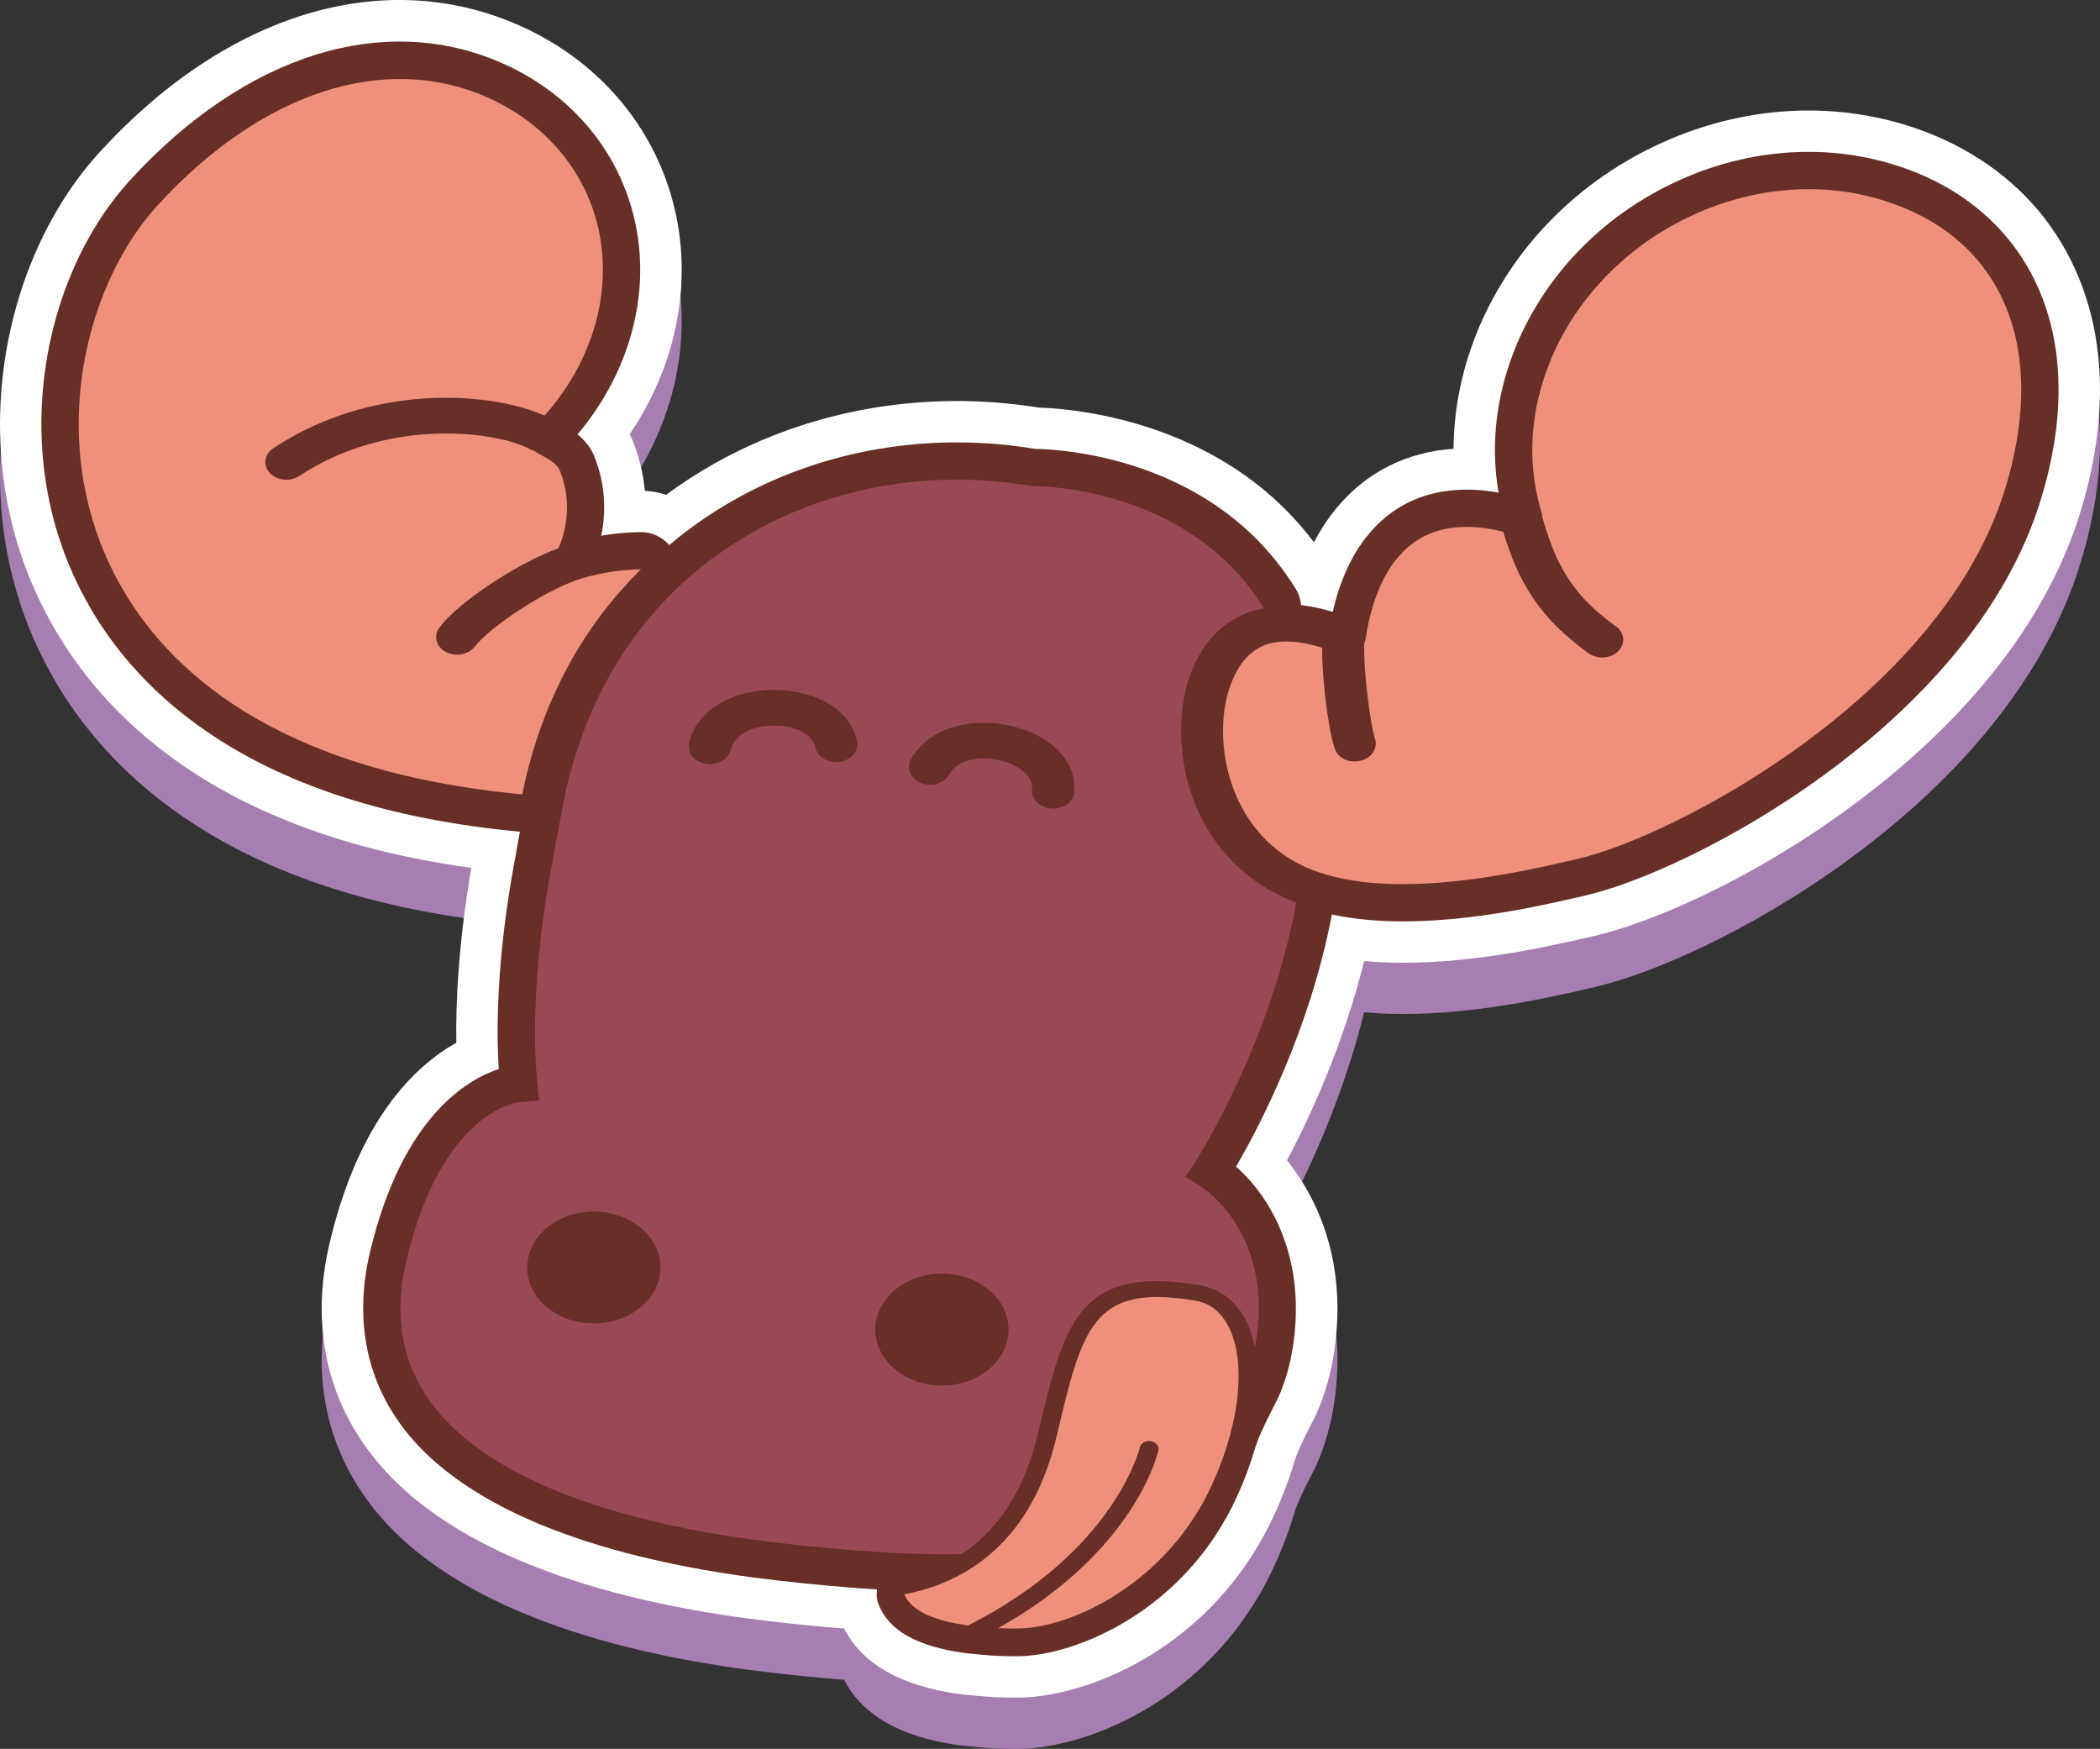 <?xml version="1.0" encoding="utf-8"?>
<!-- Generator: Adobe Illustrator 25.2.1, SVG Export Plug-In . SVG Version: 6.00 Build 0)  -->
<svg version="1.1" xmlns="http://www.w3.org/2000/svg" xmlns:xlink="http://www.w3.org/1999/xlink" x="0px" y="0px"
	 viewBox="0 0 760.31 633.13" style="enable-background:new 0 0 760.31 633.13;" xml:space="preserve">
<rect x="0" y="0" width="760.31" height="633.13" fill="#333333" stroke="none"/>
<style type="text/css">
	.st0{fill:#A67EB1;}
	.st1{fill:#FFFFFF;}
	.st2{fill:#672F25;}
	.st3{fill:#EE907B;}
	.st4{fill:#9A4856;}
	.st5{display:none;fill:#672F25;}
</style>
<g id="Layer_7">
</g>
<g id="Grey_Outline">
</g>
<g id="White_Outline">
</g>
<g id="Character">
	<g>
		<path class="st0" d="M759.69,147.5c-2.06-20.07-9.59-38.34-21.76-52.81c-12.11-14.4-28.91-25.15-48.56-31.07
			c-29.21-8.83-61.25-6.06-90.23,7.79c-28.79,13.76-51.34,36.94-63.51,65.31c-6.13,14.38-9.29,29.42-9.37,44.29
			c-8.5,0.58-16.47,2.7-23.58,6.32c-8.63,4.38-19.15,12.51-26.95,27.54c-3.64-4.82-7.61-9.3-11.86-13.39
			c-33.38-32.15-78.18-35.11-87.72-35.37c-40.92-6.61-82.64,0.59-117.62,20.31c-6.04,3.42-11.85,7.19-17.37,11.26
			c-2.46-0.83-5.05-1.32-7.69-1.46c-0.58-6.22-2.06-12.34-4.42-18.18c-0.32-0.79-0.67-1.57-1.05-2.33c0.74-1.09,1.45-2.18,2.14-3.28
			c17.51-27.9,21.44-60.46,10.79-89.34c-9.09-24.6-27.91-44.26-52.99-55.37C139.03,6.1,82.33,23.18,36.28,73.41
			c-26.21,28.51-39.8,72.3-35.49,114.28c2.01,19.54,7.73,38.04,16.97,54.93c18.81,34.69,60.55,77.51,152.89,90.11
			c-4.77,27.59-5.65,49.18-5.44,63.32c-15.48,8.69-35.36,28.27-45.83,72.33c-7.17,30.14-1.05,57.78,17.71,79.95
			c31.74,37.41,94.73,51.75,141.98,57.19c9.44,1.09,18.22,1.96,26.55,2.62c6.53,12.76,20.42,20.71,41.33,23.65
			c2.49,0.35,10.81,1.09,13.49,1.2c2.33,0.09,4.66,0.14,6.93,0.14c0.71,0,1.34,0,1.94-0.01c25.09-0.38,70.37-18.46,92.27-66.69
			c2.89-6.32,5.3-12.75,7.16-19.12c0.34-1.17,1.69-4.95,6.79-14.71c3.21-6.14,5.75-14.91,6.86-20.88
			c6.67-36.11-6.19-60.29-16.43-73.11c8.25-15.56,20.31-41.47,27.94-72.14c4.55,0.41,9.29,0.62,14.19,0.62
			c27.44,0,54.81-6.38,69.52-9.8c19.3-4.5,54.84-19.24,91.49-45.94c29.29-21.35,67.5-56.81,83.21-104.56
			C759.1,185.9,761.59,165.95,759.69,147.5z"/>
		<path class="st1" d="M759.69,128.96c-2.06-20.07-9.59-38.34-21.76-52.81c-12.11-14.4-28.91-25.15-48.56-31.07
			c-29.21-8.83-61.25-6.06-90.23,7.79c-28.79,13.76-51.34,36.94-63.51,65.31c-6.13,14.38-9.29,29.42-9.37,44.29
			c-8.5,0.58-16.47,2.7-23.58,6.32c-8.63,4.38-19.15,12.51-26.95,27.54c-3.64-4.82-7.61-9.3-11.86-13.39
			c-33.38-32.15-78.18-35.11-87.72-35.37c-40.92-6.61-82.64,0.59-117.62,20.31c-6.04,3.42-11.85,7.19-17.37,11.26
			c-2.46-0.83-5.05-1.32-7.69-1.46c-0.58-6.22-2.06-12.34-4.42-18.18c-0.32-0.79-0.67-1.57-1.05-2.33c0.74-1.09,1.45-2.18,2.14-3.28
			c17.51-27.9,21.44-60.46,10.79-89.34c-9.09-24.6-27.91-44.26-52.99-55.37C139.03-12.44,82.33,4.64,36.28,54.86
			c-26.21,28.51-39.8,72.3-35.49,114.28c2.01,19.54,7.73,38.04,16.97,54.93c18.81,34.69,60.55,77.51,152.89,90.11
			c-4.77,27.59-5.65,49.18-5.44,63.32c-15.48,8.69-35.36,28.27-45.83,72.33c-7.17,30.14-1.05,57.78,17.71,79.95
			c31.74,37.41,94.73,51.75,141.98,57.19c9.44,1.09,18.22,1.96,26.55,2.62c6.53,12.76,20.42,20.71,41.33,23.65
			c2.49,0.35,10.81,1.09,13.49,1.2c2.33,0.09,4.66,0.14,6.93,0.14c0.71,0,1.34,0,1.94-0.01c25.09-0.38,70.37-18.46,92.27-66.69
			c2.89-6.32,5.3-12.75,7.16-19.12c0.34-1.17,1.69-4.95,6.79-14.71c3.21-6.14,5.75-14.91,6.86-20.88
			c6.67-36.11-6.19-60.29-16.43-73.11c8.25-15.56,20.31-41.47,27.94-72.14c4.55,0.41,9.29,0.62,14.19,0.62
			c27.44,0,54.81-6.38,69.52-9.8c19.3-4.5,54.84-19.24,91.49-45.94c29.29-21.35,67.5-56.81,83.21-104.56
			C759.1,167.35,761.59,147.41,759.69,128.96z"/>
		<g id="character_18_">
			<path class="st2" d="M744.77,130.46C744.77,130.46,744.77,130.46,744.77,130.46c-3.58-34.8-25.36-60.7-59.75-71.06
				c-25.62-7.74-53.82-5.27-79.42,6.96c-25.5,12.19-45.45,32.66-56.18,57.66c-7.62,17.88-9.94,36.43-6.87,54.31
				c-12.39-2.24-23.76-0.95-33.1,3.8c-9.54,4.84-21.5,15.57-26.93,39.39c-4.02-1.23-7.84-2.04-11.47-2.45
				c-0.18-2.1-0.84-4.17-1.99-6.01c-4.5-7.2-9.75-13.71-15.6-19.35c-31.15-30.01-73.75-31.16-78.63-31.19c-0.02,0-0.04,0-0.05,0
				c-37.9-6.35-76.54,0.17-108.87,18.4c-8.51,4.81-16.38,10.3-23.61,16.42c-2.55-2.97-6.33-4.75-10.4-4.71
				c-4.74,0.06-9.49,0.5-14.21,1.31c1.54-7.5,1.93-17.73-2.56-28.83c-1.33-3.29-3.58-5.85-6.03-7.86c3.12-3.7,5.91-7.51,8.31-11.34
				c15.02-23.93,18.46-51.69,9.43-76.16c-7.68-20.77-23.65-37.41-44.98-46.86c-42.74-18.9-93.04-3.16-134.55,42.11
				c-23.39,25.45-35.5,64.76-31.61,102.6c1.8,17.54,6.94,34.15,15.23,49.32c18.11,33.41,60.04,75.12,156.95,84.14
				c0.12,0.01,0.24,0.01,0.36,0.02l-0.28,1.44c-0.01,0.06-0.02,0.13-0.04,0.19l-1.43,8.06c-7.04,37.38-6.71,63.96-5.92,76.25
				c-11.17,3.66-34.93,17.12-46.61,66.29c-6.02,25.32-0.99,48.4,14.55,66.78c28.57,33.67,87.7,46.86,132.27,52
				c13.35,1.54,25.55,2.65,36.79,3.33c-0.33,1.8-0.16,3.68,0.52,5.42c3.67,9.41,13.8,15.15,30.95,17.57
				c2.02,0.29,9.78,0.97,11.96,1.06c2.49,0.1,4.66,0.13,6.34,0.13c0.64,0,1.21,0,1.71-0.01c20.46-0.31,59.96-16.32,78.86-57.92
				c2.63-5.74,4.76-11.48,6.4-17.09c0.95-3.24,3.27-8.6,7.89-17.45c2.3-4.4,4.47-11.63,5.4-16.66c6.35-34.39-7.72-57.26-20.09-68.12
				c8.43-14.46,26.65-49.2,34.71-91.28c8.25,1.78,17.02,2.5,25.83,2.5c25.72,0,51.77-6.07,66.11-9.41
				c19.35-4.51,53.47-19.7,86.06-43.46c27.51-20.05,63.33-53.16,77.79-97.09C744.18,164.68,746.45,146.81,744.77,130.46z"/>
			<path class="st3" d="M189.14,287.59c-90.36-8.41-129.48-46.06-146.33-77.13c-7.83-14.32-12.14-29.39-13.67-44.26
				C25.42,130,38.13,94.93,57.26,74.12c37.41-40.8,81.97-55.34,119.15-38.89c17.98,7.96,31.38,21.88,37.78,39.19
				c7.57,20.54,4.55,43.98-8.2,64.31c-2.5,3.98-5.46,7.9-8.84,11.72c-20.52-9.06-63.3-11.34-98.18,11.81
				c-3.32,2.19-3.89,6.2-1.24,8.98c2.6,2.77,7.39,3.25,10.67,1.05c31.51-20.92,70.54-16.55,83.49-9.68
				c0.48,0.29,1.07,0.49,1.66,0.65c0.4,0.35,0.85,0.66,1.36,0.93c3.46,1.83,6.84,3.78,7.72,5.97c5.19,12.82,1.5,23.92-0.42,28.31
				c-15.2,5.63-35.91,19.3-43.1,28.67c-2.27,2.96-1.27,6.93,2.26,8.85c3.53,1.93,8.24,1.08,10.51-1.91
				c5.43-7,24.9-20.15,38.19-24.53c0.03-0.01,0.09-0.03,0.14-0.05c0.15-0.05,0.24-0.03,0.35-0.06c7.3-2.19,14.64-3.25,21.5-3.33
				c-17.85,17.54-34.37,42.67-42.32,78.3L189.14,287.59z M438.83,537.46c11.02-24.11,12.71-48.19,4.3-59.97
				c-2.87-4.02-6.8-6.31-11.62-6.81c-0.09-0.02-0.15-0.03-0.24-0.03c-35.71-5.65-39.5,10.33-48.63,48.98l-0.17,0.67
				c-9.9,41.74-37.27,53.57-55.05,56.88c2.65,6.78,12.99,9.89,23.03,11.3c53.08-26.74,62.14-64.07,62.22-64.45
				c0.35-1.55,2.13-2.57,3.96-2.29c1.86,0.31,3.09,1.8,2.75,3.36c-0.32,1.55-8.73,36.7-57.97,64.34c3.04,0.12,5.65,0.13,7.51,0.11
				C388.27,589.25,422.74,572.9,438.83,537.46z M725.19,179.38c5.63-17.28,7.61-33.31,6.15-47.54
				c-2.99-29.07-20.38-50.53-50.22-59.52c-46.29-14-99.79,11.59-119.27,57c-8,18.76-9.28,38.37-3.59,56.68
				c0.07,0.39,0.08,0.79,0.12,1.16c4.97,17.39,10.72,28.09,26.66,39.61c3.21,2.29,3.56,6.34,0.81,9.02
				c-2.75,2.69-7.55,2.99-10.73,0.68c-18.08-13.02-25.41-25.91-30.86-43.96c-8.5-2.14-19.34-3.09-28.69,1.66
				c-10.98,5.57-18.3,18.35-21.13,36.99c-0.09,0.55-0.28,1.08-0.53,1.6c-0.3,11.68,2.6,31.11,3.79,34.25l-0.26-0.48
				c1.65,3.18,0.07,7.06-3.69,8.5c-3.72,1.45-8.09,0.35-9.91-2.74c-2.21-3.68-5.17-24-5.15-37.82c-8.46-2.6-15.39-2.94-20.65-0.98
				c-5.49,2.06-9.67,6.86-12.45,14.29c-6.66,17.76-2.33,49.99,23.26,64.22c28.89,16.08,80.28,4.09,102.26-1.03
				C606.42,302.72,700.92,253.14,725.19,179.38z"/>
			<path class="st4" d="M434.62,429.43l-5.42-3.39l3.25-4.89c0.25-0.43,27.27-42.03,36.88-94.43c-3.09-1.17-6.04-2.48-8.88-4.05
				c-33.29-18.53-37.22-57.94-29.4-78.77c4.17-11.06,11.15-18.5,20.8-22.11c1.82-0.7,3.81-1.2,5.78-1.59
				c-3.84-6.16-8.32-11.77-13.52-16.77c-28.57-27.52-68.97-27.41-69.39-27.42l-0.81,0.02l-0.82-0.12
				c-35.09-6.01-70.78-0.03-100.52,16.74c-35.04,19.82-58.48,52.36-67.81,94.11l-3.52,18.27l-1.44,8.13
				c-9.16,48.6-5.3,78.54-5.24,78.84l0.66,6.41l-7.64,0.69c-0.3,0.02-27.58,3.08-40.46,57.29c-5.07,21.31-1.1,39.78,11.71,54.92
				c25.71,30.29,81.32,42.46,123.52,47.32c26.05,3.01,47.49,4.33,65.82,4.03c11.29-7.52,22.21-20.66,27.6-43.48l0.17-0.69
				c9.18-38.77,14.24-60.14,56.45-53.5c-0.03-0.02-0.03-0.03-0.06-0.03c0.12,0.03,0.18,0.02,0.24,0.05c-0.06,0-0.09-0.02-0.18-0.01
				c6.92,0.73,12.68,4.02,16.61,9.54c2.62,3.64,4.38,8.22,5.37,13.42C461.94,446.87,435.84,430.19,434.62,429.43z M216.82,479.01
				c-6.44,0.39-12.67-1.31-17.51-4.82c-4.89-3.52-7.83-8.42-8.32-13.8c-0.49-5.38,1.55-10.6,5.75-14.67
				c4.17-4.1,10.03-6.6,16.44-6.98c6.41-0.43,12.58,1.29,17.48,4.82c4.89,3.5,7.83,8.42,8.32,13.78
				C239.97,468.45,230.05,478.16,216.82,479.01z M280.54,262.63c-6.4-0.08-14.45,2.18-16.04,8.83c-0.88,3.45-4.91,5.68-9,4.97
				c-4.18-0.71-6.81-4.09-5.97-7.55c2.83-11.6,15.42-19.26,31.28-19.05c15.38,0.21,27.19,7.64,29.44,18.5
				c0.72,3.46-2.09,6.8-6.23,7.4c-4.17,0.58-8.07-1.76-8.82-5.24C294.12,265.19,287.06,262.71,280.54,262.63z M359.27,494.53
				c-4.17,4.09-10.01,6.56-16.44,6.97c-13.2,0.84-24.81-7.53-25.8-18.62c-0.46-5.38,1.58-10.59,5.75-14.7
				c4.2-4.07,10.03-6.57,16.44-6.97c6.41-0.41,12.64,1.3,17.51,4.83c4.86,3.5,7.83,8.41,8.29,13.79
				C365.54,485.21,363.46,490.42,359.27,494.53z M388.92,286.76c-0.3,3.52-3.96,6.15-8.18,5.91c-4.2-0.28-7.34-3.36-7.01-6.88
				c0.47-5.36-5.66-9.2-11.95-10.63c-6.17-1.4-14.64-0.85-18.18,5.26c-1.8,3.19-6.37,4.53-10.16,2.99
				c-3.79-1.55-5.38-5.38-3.58-8.54c7.1-12.33,23.15-14.95,35.87-12.08C380.59,266.12,389.89,275.77,388.92,286.76z"/>
			<path class="st2" d="M230.66,443.55c-4.89-3.52-11.07-5.24-17.48-4.82c-6.41,0.39-12.27,2.88-16.44,6.98
				c-4.2,4.07-6.24,9.29-5.75,14.67c0.49,5.38,3.43,10.28,8.32,13.8c4.83,3.52,11.07,5.22,17.51,4.82
				c13.23-0.86,23.16-10.57,22.16-21.69C238.48,451.97,235.55,447.05,230.66,443.55z"/>
			<path class="st2" d="M356.72,466.04c-4.86-3.53-11.1-5.24-17.51-4.83c-6.41,0.4-12.24,2.9-16.44,6.97
				c-4.17,4.1-6.21,9.31-5.75,14.7c0.99,11.08,12.59,19.46,25.8,18.62c6.44-0.42,12.27-2.88,16.44-6.97
				c4.2-4.11,6.27-9.32,5.75-14.7C364.55,474.45,361.58,469.54,356.72,466.04z"/>
			<path class="st5" d="M712.11,72.33c-7.48-5.06-16.12-9.14-25.81-12.08c-54.24-16.33-116.48,12.69-138.78,64.73
				c-6.63,15.48-9.15,31.49-7.55,47.07c0.24,2.32,0.98,4.54,1.39,6.82c-12.5-1.94-24-0.58-33.7,4.33
				c-13.4,6.8-22.13,19.96-26.46,38.47c-2.31-0.61-4.52-1.07-6.72-1.41c-5.03-9.51-11.33-18.03-19.12-25.43
				c-32.42-31.09-76.24-31.62-80.32-31.6c-38.79-6.35-78.16,0.25-110.99,18.82c-5.84,3.32-12.11,7.4-18.42,12.26
				c-8.14-1.32-17.09-1.33-26.3,0.07c1-4.3,1.57-9.58,0.96-15.43c-0.41-4.04-1.37-8.39-3.22-12.89c-1.46-3.67-4.22-6.37-7.37-8.62
				c3.65-4.16,7.03-8.38,9.79-12.76c10.88-17.31,15.52-36.66,13.61-55.19c-0.66-6.41-2.09-12.75-4.34-18.86
				c-7.58-20.58-23.69-37.18-45.25-46.73c-44.32-19.6-96-3.74-138.38,42.39C18.25,95.62,2.8,150.43,21.87,200.46
				c1.97,5.17,4.3,10.3,7.07,15.34c18.47,34.07,60.88,75.28,157.79,84.46l-0.6,2.96l-1.4,7.96c-2.03,10.62-6.92,52.24-7.88,61
				c-2.99,1.23-11.97,1.33-21.03,11.2c-11.98,13.05-20.48,27.52-25.46,43.47c-5.19,16.63-6.78,34.03-6.27,51.18
				c0.4,13.48,5.55,26.39,14.39,37.62c17.76,22.55,45.6,40.22,74.64,49.97c63.08,21.19,96.19,15.78,99.55,17.84
				c31.44,19.28,50.67,14.25,54.21,14.25c22.65,0,58.26-17.36,75.93-47.37c12.49-18.4,16.54-26.28,22.94-46.05
				c4.87-15.06,5.98-27.92,4.87-38.68c-0.15-1.45-0.36-2.88-0.56-4.24c-3.38-20.58-14.75-32.88-21.48-38.53
				c7.3-12.19,26.85-47.78,35.39-91.95c27.64,5.31,60.88-0.51,91.2-7.58c37.79-8.82,138.85-61.77,164.71-140.51
				C755.52,134.99,744.55,94.28,712.11,72.33z M42.82,210.46c-7.83-14.32-12.14-29.39-13.67-44.26
				C25.42,130,38.13,94.93,57.26,74.12c37.41-40.8,81.97-55.34,119.15-38.89c17.98,7.96,31.38,21.88,37.78,39.19
				c7.57,20.54,4.55,43.98-8.2,64.31c-2.5,3.98-5.46,7.9-8.85,11.72c-20.52-9.06-63.3-11.34-98.18,11.81
				c-3.32,2.19-3.89,6.2-1.24,8.98c2.6,2.77,7.39,3.25,10.67,1.05c31.51-20.92,70.54-16.55,83.49-9.68
				c0.48,0.29,1.07,0.49,1.66,0.65c0.4,0.35,0.85,0.66,1.36,0.93c3.46,1.83,6.84,3.79,7.72,5.97c5.19,12.82,1.5,23.92-0.42,28.31
				c-15.2,5.63-35.91,19.3-43.1,28.67c-2.27,2.96-1.27,6.93,2.26,8.85c3.53,1.93,8.24,1.08,10.51-1.91
				c5.43-7,24.9-20.15,38.19-24.53c0.03-0.01,0.08-0.03,0.14-0.05c0.14-0.05,0.24-0.03,0.35-0.06c7.3-2.19,14.64-3.25,21.5-3.33
				c-17.85,17.54-34.37,42.67-42.32,78.3l-0.6,3.17C98.79,279.18,59.66,241.53,42.82,210.46z M438.83,537.46
				c-16.09,35.44-50.56,51.79-69.91,52.08c-1.86,0.02-4.47,0.01-7.51-0.11c49.24-27.64,57.65-62.79,57.97-64.34
				c0.35-1.56-0.88-3.06-2.75-3.36c-1.83-0.28-3.61,0.74-3.96,2.29c-0.08,0.37-9.14,37.71-62.22,64.45
				c-10.05-1.41-20.38-4.52-23.03-11.3c17.78-3.3,45.15-15.13,55.05-56.88l0.17-0.67c9.13-38.65,12.92-54.63,48.63-48.98
				c0.09,0.01,0.15,0.01,0.24,0.03c4.82,0.51,8.75,2.79,11.62,6.81C451.55,489.27,449.85,513.36,438.83,537.46z M432.45,421.15
				l-3.25,4.89l5.42,3.39c1.22,0.75,27.32,17.44,19.73,58.53c-0.98-5.2-2.75-9.79-5.37-13.42c-3.93-5.52-9.7-8.8-16.61-9.54
				c-42.2-6.64-47.27,14.73-56.45,53.5l-0.17,0.69c-5.39,22.82-16.31,35.96-27.6,43.48c-18.33,0.3-39.77-1.02-65.82-4.03
				c-42.2-4.86-97.82-17.02-123.52-47.32c-12.81-15.14-16.78-33.61-11.71-54.92c12.88-54.21,40.16-57.27,40.46-57.29l7.64-0.69
				l-0.66-6.41c-0.06-0.3-3.92-30.24,5.24-78.84l1.44-8.13l3.52-18.27c9.33-41.75,32.77-74.3,67.81-94.11
				c29.74-16.78,65.43-22.75,100.52-16.74l0.82,0.12l0.81-0.02c0.42,0.01,40.82-0.1,69.39,27.42c5.19,5,9.67,10.62,13.52,16.77
				c-1.97,0.39-3.96,0.89-5.78,1.59c-9.65,3.61-16.62,11.05-20.8,22.11c-7.82,20.83-3.88,60.24,29.4,78.77
				c2.83,1.57,5.79,2.88,8.88,4.05C459.72,379.12,432.7,420.72,432.45,421.15z M725.19,179.38
				c-24.27,73.76-118.77,123.34-154.08,131.58c-21.97,5.12-73.36,17.1-102.26,1.03c-25.58-14.23-29.92-46.46-23.26-64.22
				c2.78-7.43,6.96-12.23,12.45-14.29c5.26-1.96,12.19-1.61,20.65,0.98c-0.02,13.81,2.94,34.14,5.15,37.82
				c1.82,3.09,6.19,4.2,9.91,2.74c3.75-1.44,5.33-5.32,3.69-8.5l0.26,0.48c-1.19-3.14-4.09-22.57-3.8-34.25
				c0.25-0.52,0.43-1.05,0.53-1.6c2.82-18.64,10.15-31.42,21.13-36.99c9.35-4.76,20.19-3.81,28.69-1.66
				c5.46,18.05,12.78,30.94,30.86,43.96c3.18,2.31,7.98,2.02,10.73-0.68c2.75-2.68,2.4-6.73-0.81-9.02
				c-15.94-11.51-21.69-22.21-26.66-39.61c-0.04-0.38-0.05-0.78-0.12-1.16c-5.69-18.31-4.41-37.92,3.59-56.68
				c19.48-45.41,72.98-70.99,119.27-57c29.85,8.99,47.23,30.45,50.22,59.52C732.81,146.06,730.83,162.1,725.19,179.38z"/>
			<path class="st2" d="M280.81,249.83c-15.86-0.21-28.45,7.45-31.28,19.05c-0.84,3.46,1.79,6.85,5.97,7.55
				c4.09,0.71,8.12-1.52,9-4.97c1.6-6.65,9.65-8.91,16.04-8.83c6.52,0.08,13.58,2.55,14.67,7.86c0.75,3.48,4.65,5.82,8.82,5.24
				c4.14-0.6,6.94-3.94,6.23-7.4C308,257.47,296.19,250.04,280.81,249.83z"/>
			<path class="st2" d="M365.72,262.78c-12.72-2.87-28.76-0.24-35.87,12.08c-1.8,3.16-0.21,6.99,3.58,8.54
				c3.79,1.54,8.36,0.2,10.16-2.99c3.54-6.11,12.01-6.66,18.18-5.26c6.3,1.43,12.42,5.27,11.95,10.63
				c-0.33,3.52,2.81,6.61,7.01,6.88c4.22,0.25,7.89-2.39,8.18-5.91C389.89,275.77,380.59,266.12,365.72,262.78z"/>
		</g>
	</g>
</g>
<g id="Text_Grey">
</g>
<g id="Text_White">
</g>
<g id="Text">
</g>
</svg>

